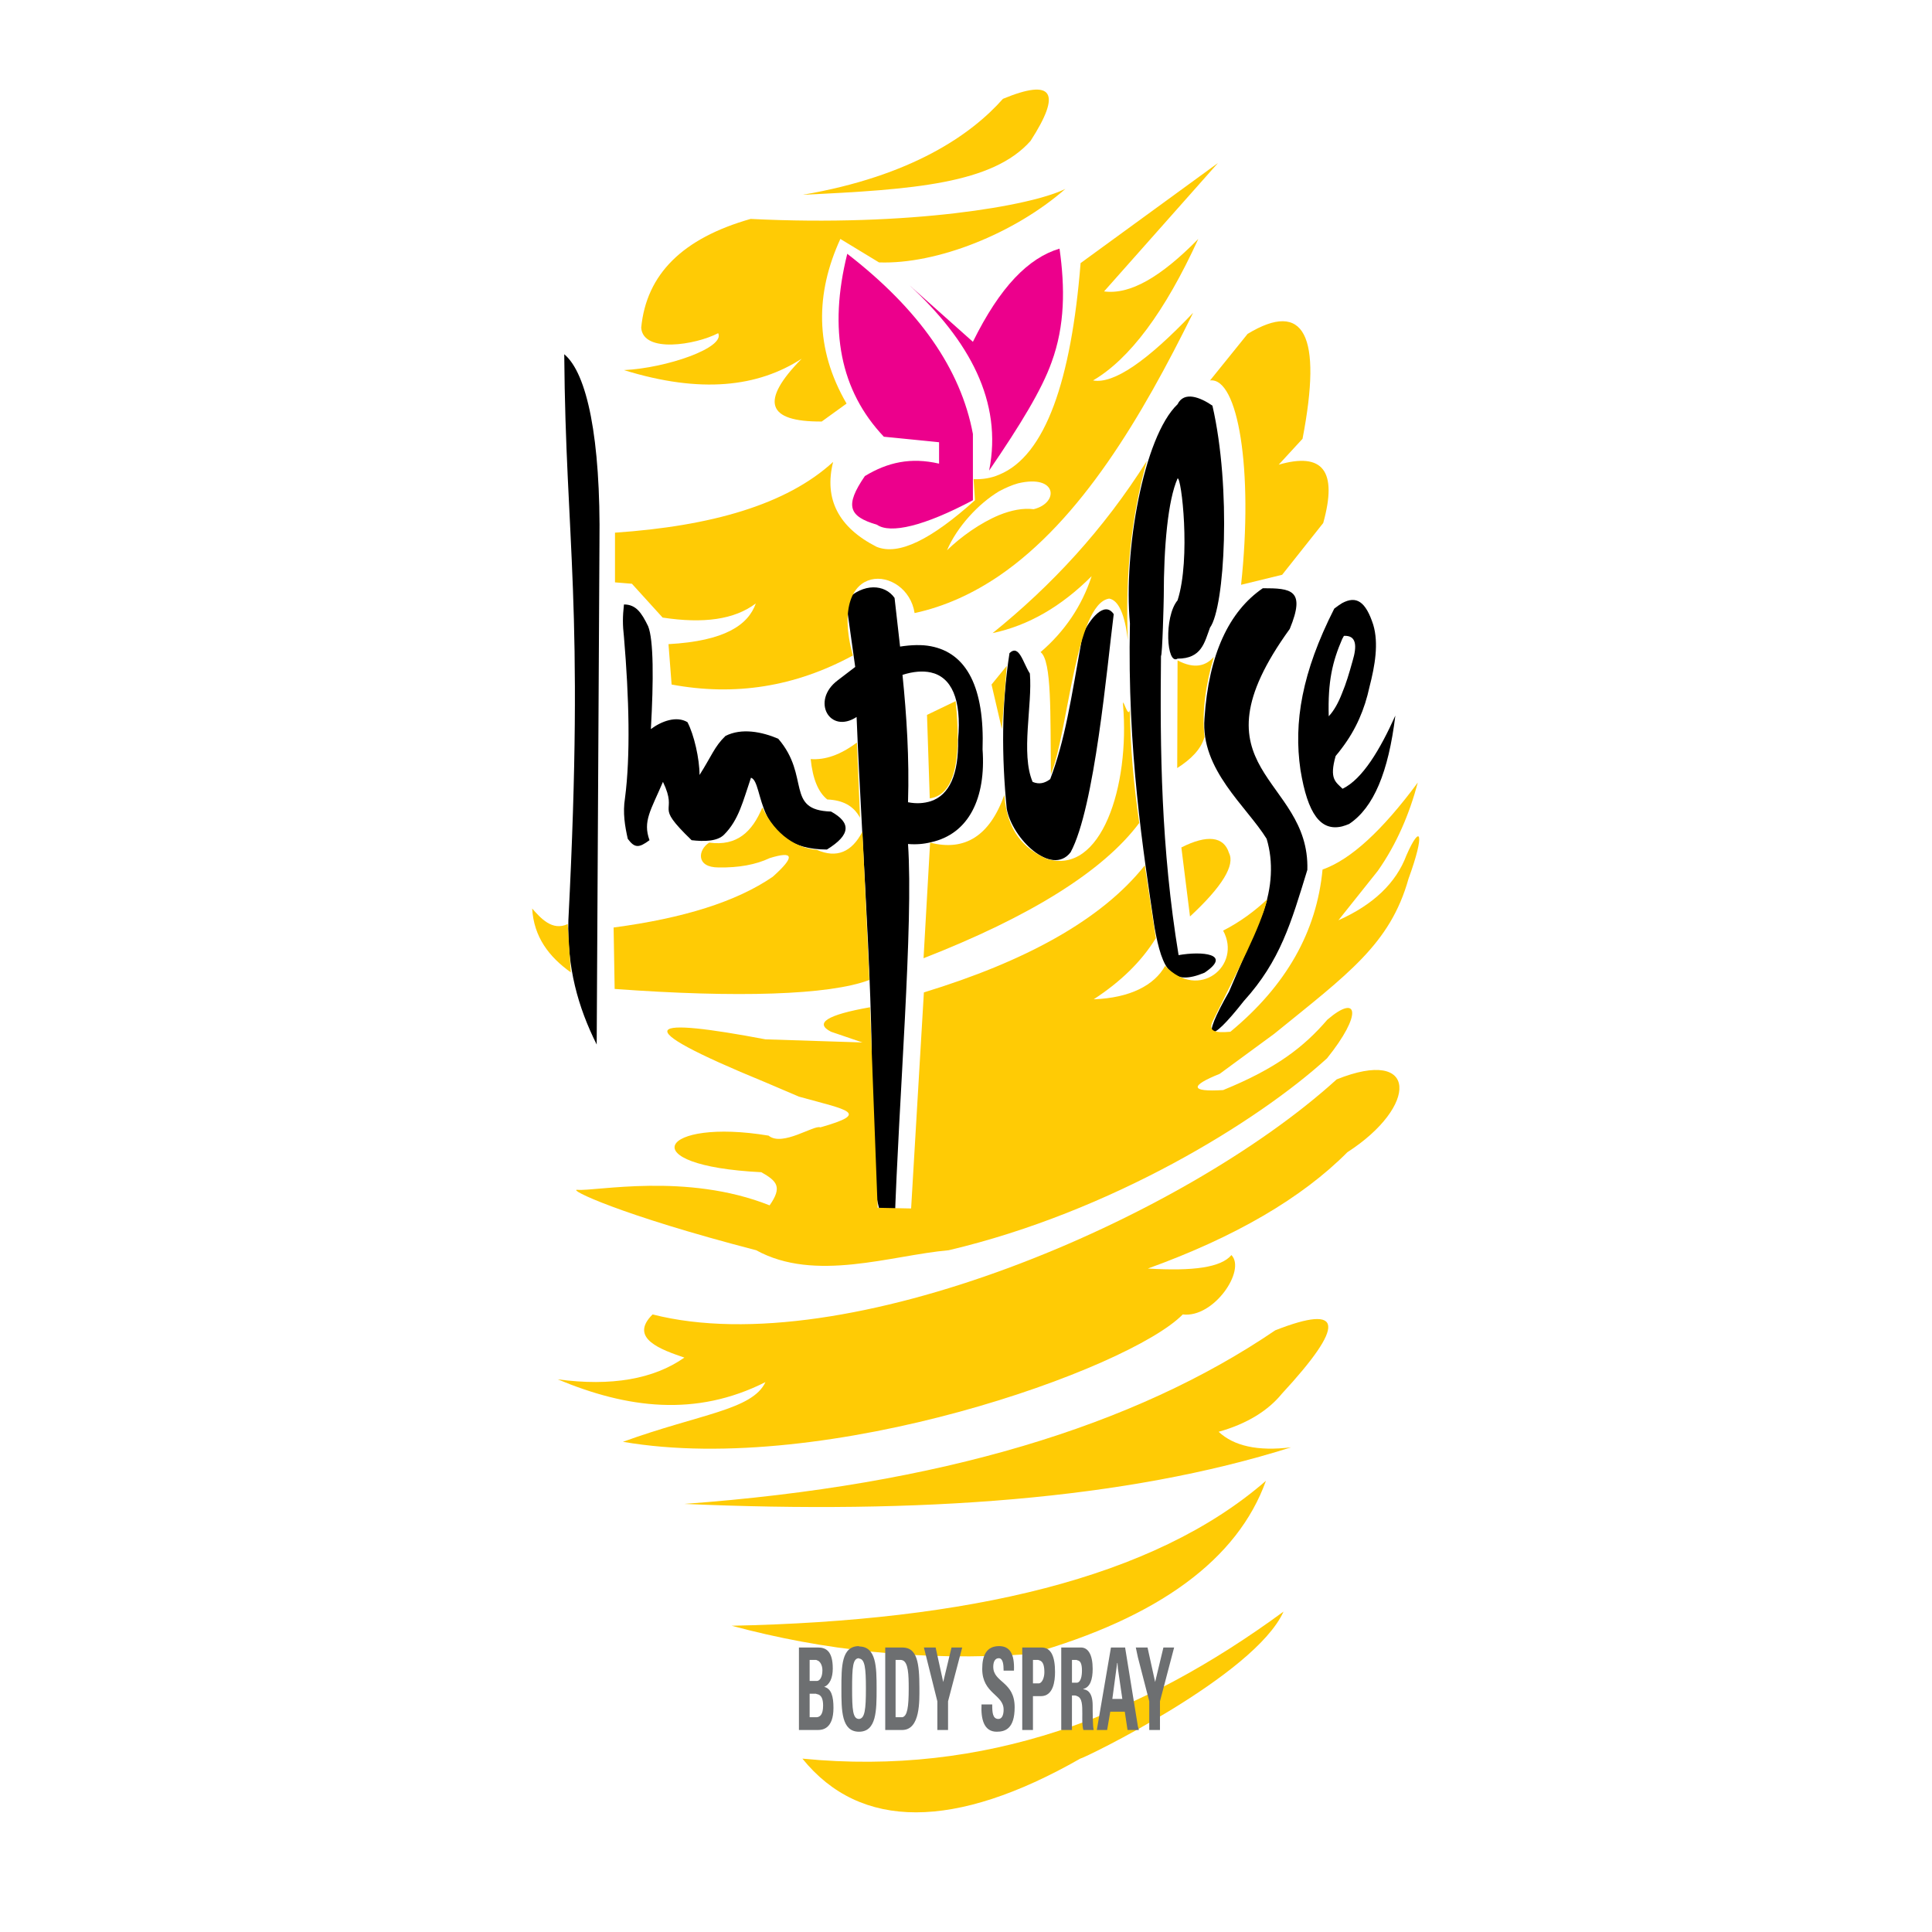 <?xml version="1.0" encoding="utf-8"?>
<!-- Generator: Adobe Illustrator 13.0.0, SVG Export Plug-In . SVG Version: 6.00 Build 14948)  -->
<!DOCTYPE svg PUBLIC "-//W3C//DTD SVG 1.0//EN" "http://www.w3.org/TR/2001/REC-SVG-20010904/DTD/svg10.dtd">
<svg version="1.0" id="Layer_1" xmlns="http://www.w3.org/2000/svg" xmlns:xlink="http://www.w3.org/1999/xlink" x="0px" y="0px"
	 width="192.756px" height="192.756px" viewBox="0 0 192.756 192.756" enable-background="new 0 0 192.756 192.756"
	 xml:space="preserve">
<g>
	<polygon fill-rule="evenodd" clip-rule="evenodd" fill="#FFFFFF" points="0,0 192.756,0 192.756,192.756 0,192.756 0,0 	"/>
	<path fill-rule="evenodd" clip-rule="evenodd" fill="#FFFFFF" d="M96.068,2.834c47.762,0,47.762,42.046,47.762,93.561
		c0,51.515,0,93.526-47.452,93.526c-47.452,0-47.452-42.012-47.452-93.526C48.926,44.88,48.306,2.834,96.068,2.834L96.068,2.834z"/>
	<path fill-rule="evenodd" clip-rule="evenodd" d="M56.295,35.342c0.138,18.767,2.032,24.828,0.414,56.439
		c-0.138,4.718,0.929,8.643,2.823,12.432l0.276-49.966C59.945,43.709,58.568,37.235,56.295,35.342L56.295,35.342z"/>
	<path fill-rule="evenodd" clip-rule="evenodd" d="M62.252,60.307c-0.137,1.24-0.137,2.032,0,3.237
		c0.517,6.095,0.655,11.88,0.104,16.082c-0.241,1.48,0,2.824,0.276,4.063c0.688,0.93,1.102,0.93,2.169,0.138
		c-0.689-1.894,0.137-2.996,1.343-5.82c1.618,3.375-1.067,2.032,2.858,5.82c1.206,0.138,2.548,0.138,3.237-0.551
		c1.481-1.481,1.894-3.375,2.686-5.682c1.343,0.413,0.275,7.163,7.576,7.163c2.41-1.48,2.41-2.686,0.413-3.788
		c-4.614-0.138-2.032-3.513-5.269-7.266c-1.619-0.689-3.65-1.102-5.269-0.275c-1.102,1.067-1.377,1.997-2.583,3.891
		c0-1.619-0.551-4.029-1.205-5.269c-1.102-0.654-2.583-0.103-3.65,0.689c0.276-4.855,0.276-8.918-0.275-10.261
		C64.008,61.134,63.458,60.307,62.252,60.307L62.252,60.307z"/>
	<path fill-rule="evenodd" clip-rule="evenodd" d="M98.031,74.77c0.205-6.129-1.55-9.607-5.166-10.296
		c-0.895-0.172-1.928-0.138-3.064,0.035l-0.551-4.855c-0.964-1.377-3.1-1.515-4.856,0.241l0.93,6.646l-1.756,1.343
		c-2.686,2.031-0.792,5.406,1.894,3.65c0.551,13.774,2.032,32.404,1.343,41.598c-0.138,4.719,1.894,12.672,2.445,9.297
		c0.413-12.809,1.894-30.096,1.343-38.223c0.826,0.069,1.584,0,2.272-0.172C96.688,83.207,98.375,79.591,98.031,74.77L98.031,74.77z
		 M92.865,79.936c-0.654,0.207-1.412,0.275-2.272,0.103c0.138-4.339-0.138-8.643-0.551-12.707c1.067-0.344,2.032-0.414,2.824-0.241
		c2.032,0.448,3.099,2.617,2.721,6.715C95.654,77.25,94.725,79.316,92.865,79.936L92.865,79.936z"/>
	<path fill-rule="evenodd" clip-rule="evenodd" d="M100.717,65.163c-0.793,5.131-0.793,10.262-0.275,15.53
		c0.551,2.996,4.477,6.784,6.371,4.339c2.41-4.442,3.648-18.629,4.303-23.76c-0.93-1.377-2.41,0.516-3.1,2.032
		c-1.203,6.749-1.756,10.503-3.236,14.429c-0.551,0.413-1.102,0.551-1.756,0.275c-1.205-2.823,0-7.713-0.275-10.812
		C102.059,66.126,101.68,64.233,100.717,65.163L100.717,65.163z"/>
	<path fill-rule="evenodd" clip-rule="evenodd" d="M116.109,59.515c0-4.993,0.414-9.607,1.377-11.777
		c0.379-0.241,1.344,7.989,0,12.156c-1.377,1.653-1.102,6.508,0,5.819c2.41,0,2.686-1.618,3.238-3.099
		c1.479-2.032,2.135-13.912,0.24-22.143c-1.205-0.826-2.824-1.48-3.479-0.137c-3.408,3.237-5.406,14.704-4.752,21.867
		c-0.275,12.707,1.344,22.831,2.445,30.269c0.791,4.442,1.756,5.923,4.992,4.58c2.824-1.894-0.275-2.169-2.582-1.756
		c-1.756-10.675-1.859-20.523-1.756-29.855C115.971,65.438,116.109,59.894,116.109,59.515L116.109,59.515z"/>
	<path fill-rule="evenodd" clip-rule="evenodd" fill="#FFCB05" d="M107.775,175.459c0.311,0,17.391-8.264,20.283-14.67
		c-14.223,10.436-29.787,16.461-48.003,14.67C85.84,182.621,95.276,182.586,107.775,175.459L107.775,175.459z"/>
	<path fill-rule="evenodd" clip-rule="evenodd" fill="#FFCB05" d="M72.996,162.201c23.588-0.482,42.113-4.717,53.307-14.463
		c-2.824,7.852-10.711,13.637-23.52,17.287C91.901,165.783,82.087,164.646,72.996,162.201L72.996,162.201z"/>
	<path fill-rule="evenodd" clip-rule="evenodd" d="M125.992,58.688c2.824,0,4.305,0.138,2.686,4.063
		c-10.262,14.188,2.031,14.704,1.756,24.036c-1.617,5.269-2.686,9.056-6.336,13.085c-3.512,4.477-4.338,4.064-1.48-0.93l3.375-7.851
		c0.93-2.548,1.066-5.131,0.379-7.404c-1.998-3.237-6.611-6.887-6.199-12.018C120.586,65.3,122.617,60.996,125.992,58.688
		L125.992,58.688z"/>
	<path fill-rule="evenodd" clip-rule="evenodd" d="M133.947,78.695c-0.689-0.688-1.344-0.963-0.689-3.271
		c0.24-0.275,0.447-0.551,0.654-0.827c1.377-1.825,2.238-3.822,2.721-6.061c0.551-2.135,0.93-4.339,0.379-6.198
		c-0.758-2.341-1.688-2.927-3.1-2.169c-0.24,0.138-0.518,0.344-0.791,0.551c-3.238,6.371-4.064,11.364-3.375,16.082
		c0.723,4.442,2.031,6.164,4.166,5.647c0.24-0.069,0.447-0.138,0.689-0.241c2.443-1.618,3.926-5.165,4.613-10.812
		C137.699,74.77,135.943,77.732,133.947,78.695L133.947,78.695z M133.912,63.751c0.068-0.104,0.104-0.207,0.172-0.311
		c1.275-0.068,1.309,1.033,0.861,2.514c-0.344,1.24-0.654,2.273-1.033,3.168c-0.379,0.998-0.826,1.79-1.344,2.341
		C132.467,67.952,132.947,65.989,133.912,63.751L133.912,63.751z"/>
	<path fill-rule="evenodd" clip-rule="evenodd" fill="#EC008C" d="M84.532,25.321c7.163,5.544,11.329,11.501,12.535,17.975v6.612
		c-4.855,2.583-8.23,3.375-9.573,2.445c-2.824-0.827-3.237-1.895-1.206-4.856c2.273-1.377,4.58-1.894,7.404-1.24v-2.135l-5.51-0.551
		C83.843,38.992,82.638,32.897,84.532,25.321L84.532,25.321z"/>
	<path fill-rule="evenodd" clip-rule="evenodd" fill="#EC008C" d="M90.73,28.455l6.336,5.647c2.721-5.51,5.545-8.368,8.643-9.297
		c0.551,3.891,0.551,7.679-0.791,11.33c-0.965,2.72-3.1,6.232-6.232,10.812C100.062,40.059,96.688,33.964,90.73,28.455L90.73,28.455
		z"/>
	<polygon fill-rule="evenodd" clip-rule="evenodd" fill="#6D6F71" points="116.074,164.371 115.248,167.814 114.49,164.371 
		113.525,164.371 113.32,164.371 113.525,165.336 114.662,169.742 114.662,172.602 115.73,172.602 115.73,169.742 117.143,164.371 
		116.074,164.371 	"/>
	<path fill-rule="evenodd" clip-rule="evenodd" fill="#6D6F71" d="M112.252,164.371h-0.723h-0.689l-1.41,8.23h1.031l0.311-1.826
		h0.758h0.689l0.275,1.826h1.031h0.104l-0.104-0.379L112.252,164.371L112.252,164.371z M111.529,169.502h-0.551l0.482-3.582h0.033
		l0.035,0.518l0.447,3.064H111.529L111.529,169.502z"/>
	<path fill-rule="evenodd" clip-rule="evenodd" fill="#6D6F71" d="M108.086,168.537v-0.033c0.688-0.174,0.93-0.965,0.93-1.998
		c0-1.412-0.447-2.135-1.17-2.135h-0.379h-1.586v8.23h1.068v-3.443h0.275c0.104,0,0.172,0.033,0.242,0.068
		c0.516,0.172,0.516,0.93,0.516,1.756c0,0.551-0.035,1.102,0.104,1.619h1.033c-0.104-0.346-0.104-1.895-0.104-2.445
		C109.016,168.676,108.326,168.572,108.086,168.537L108.086,168.537z M107.467,167.883h-0.035h-0.482v-2.271h0.482l0.035,0.033
		c0.309,0.035,0.48,0.311,0.48,1.033C107.947,167.195,107.846,167.814,107.467,167.883L107.467,167.883z"/>
	<path fill-rule="evenodd" clip-rule="evenodd" fill="#6D6F71" d="M103.92,164.371h-0.242h-1.688v8.23h1.068v-3.375h0.619h0.172
		c1.24,0,1.412-1.48,1.412-2.41C105.262,165.301,104.883,164.371,103.92,164.371L103.92,164.371z M103.678,167.951h-0.035h-0.584
		v-2.34h0.516c0.035,0,0.068,0.033,0.104,0.033c0.414,0.104,0.518,0.586,0.518,1.205
		C104.195,167.367,103.988,167.883,103.678,167.951L103.678,167.951z"/>
	<path fill-rule="evenodd" clip-rule="evenodd" fill="#6D6F71" d="M90.076,164.373v-0.002H88.32v8.23h1.722
		c1.791-0.035,1.688-2.928,1.688-4.201C91.729,165.873,91.49,164.398,90.076,164.373L90.076,164.373z M90.042,171.326
		c-0.034,0-0.103,0-0.138,0h-0.551v-5.715h0.551c0.035,0,0.104,0.033,0.138,0.033c0.585,0.207,0.62,1.447,0.62,2.824
		C90.662,170.328,90.524,171.189,90.042,171.326L90.042,171.326z"/>
	<polygon fill-rule="evenodd" clip-rule="evenodd" fill="#6D6F71" points="94.105,167.814 93.348,164.371 92.177,164.371 
		93.52,169.742 93.52,172.602 94.587,172.602 94.587,169.742 95.999,164.371 94.932,164.371 94.105,167.814 	"/>
	<path fill-rule="evenodd" clip-rule="evenodd" fill="#6D6F71" d="M99.098,166.299c0-0.551,0.207-0.859,0.551-0.859
		c0.414,0,0.482,0.619,0.482,1.238h1.033c0.068-1.721-0.447-2.445-1.48-2.445c-1.309,0-1.687,1-1.687,2.273
		c0,2.479,2.134,2.549,2.134,4.062c0,0.551-0.172,0.932-0.516,0.932c-0.586,0-0.621-0.654-0.621-1.447h-1.067
		c-0.069,1.412,0.208,2.721,1.514,2.721c0.828,0,1.791-0.275,1.791-2.445C101.232,167.746,99.098,167.883,99.098,166.299
		L99.098,166.299z"/>
	<path fill-rule="evenodd" clip-rule="evenodd" fill="#6D6F71" d="M85.703,164.268v-0.035c-1.756,0-1.756,2.033-1.756,4.236
		c0,2.17,0,4.305,1.756,4.305c1.756,0,1.756-2.135,1.756-4.305S87.425,164.268,85.703,164.268L85.703,164.268z M85.703,171.5
		c-0.62,0-0.688-0.932-0.688-3.031c0-2.135,0.069-3.029,0.688-3.029v0.033c0.585,0.035,0.689,0.93,0.689,2.996
		S86.288,171.465,85.703,171.5L85.703,171.5z"/>
	<path fill-rule="evenodd" clip-rule="evenodd" fill="#6D6F71" d="M82.225,168.297c0.551-0.207,0.861-0.896,0.861-1.826
		c0-1.756-0.689-2.1-1.481-2.1h-0.104h-1.791v8.23h1.791h0.104c0.448,0,1.55-0.104,1.55-2.205
		C83.155,169.262,82.948,168.469,82.225,168.297L82.225,168.297z M80.778,165.611h0.655c0.034,0,0.068,0.033,0.068,0.033
		c0.31,0.07,0.551,0.482,0.551,1c0,0.756-0.31,1.066-0.551,1.066h-0.723V165.611L80.778,165.611z M81.501,171.326
		c-0.034,0-0.103,0-0.138,0h-0.585v-2.342h0.62c0.035,0,0.069,0.035,0.103,0.035c0.448,0.068,0.62,0.482,0.62,1.137
		C82.122,171.119,81.777,171.293,81.501,171.326L81.501,171.326z"/>
	<path fill-rule="evenodd" clip-rule="evenodd" fill="#FFCB05" d="M80.09,19.433c10.881-1.86,16.839-6.026,19.973-9.573
		c4.992-2.066,5.889-0.654,2.754,4.201C99.029,18.331,91.144,18.916,80.09,19.433L80.09,19.433z"/>
	<path fill-rule="evenodd" clip-rule="evenodd" fill="#FFCB05" d="M74.89,21.842c-6.784,1.929-10.399,5.51-10.916,10.848
		c0.172,2.583,5.441,1.722,7.679,0.551c0.723,1.446-5.131,3.478-9.401,3.684c7.68,2.376,13.361,1.688,17.734-1.136
		c-4.167,4.236-3.512,6.302,1.998,6.267l2.479-1.791c-3.202-5.51-3.099-11.019-0.62-16.426l3.856,2.342
		c5.786,0.207,13.533-2.893,18.595-7.335C102.92,20.534,90.765,22.635,74.89,21.842L74.89,21.842z"/>
	<path fill-rule="evenodd" clip-rule="evenodd" fill="#FFCB05" d="M119.553,23.84c-3.754,3.823-6.818,5.579-9.4,5.234l11.363-12.81
		l-13.705,9.986c-0.93,11.605-3.479,19.214-8.127,21.109c-0.793,0.344-1.652,0.482-2.548,0.448l0.138,2.101
		c-4.373,3.926-7.61,5.544-9.814,4.649c-3.788-1.929-5.269-4.752-4.339-8.471c-4.649,4.27-12.19,6.405-21.763,7.059v4.958
		l1.688,0.138l3.064,3.375c4.063,0.62,7.163,0.207,9.298-1.412c-0.758,2.135-3.065,3.753-8.712,4.063l0.31,4.029
		c6.302,1.171,12.293,0.241,18.079-2.893c-2.617-9.78,5.441-9.022,6.164-4.236c3.03-0.654,5.854-1.962,8.437-3.719
		c8.162-5.579,14.223-15.84,19.352-26.24c-4.613,4.855-7.953,7.127-9.984,6.749C112.699,35.824,116.213,31.14,119.553,23.84
		L119.553,23.84z M103.127,50.803c-1.068-0.138-2.238,0.104-3.443,0.586c-1.894,0.792-3.823,2.169-5.2,3.512
		c0.999-2.342,3.133-4.649,5.2-5.889c0.654-0.344,1.273-0.62,1.895-0.792C105.504,47.291,105.676,50.183,103.127,50.803
		L103.127,50.803z"/>
	<path fill-rule="evenodd" clip-rule="evenodd" fill="#FFCB05" d="M120.725,37.958l3.752-4.649
		c5.648-3.408,7.473,0.104,5.477,10.469l-2.377,2.583c4.408-1.274,5.889,0.62,4.441,5.82l-4.098,5.165l-4.098,0.999
		C125.062,46.843,123.514,37.614,120.725,37.958L120.725,37.958z"/>
	<path fill-rule="evenodd" clip-rule="evenodd" fill="#FFCB05" d="M114.422,45.982c-1.551,5.51-2.17,11.433-1.895,17.872
		c-0.309-2.583-0.93-3.96-1.859-4.132c-3.375,0.482-4.098,13.396-5.82,17.528c-0.068-5.958,0.105-11.33-1.031-12.19
		c2.41-2.066,4.131-4.614,5.096-7.576c-3.031,3.03-6.301,4.924-9.883,5.682C104.883,58.448,110.084,52.869,114.422,45.982
		L114.422,45.982z"/>
	<polygon fill-rule="evenodd" clip-rule="evenodd" fill="#FFCB05" points="100.441,66.437 98.926,68.296 99.959,72.738 
		100.441,66.437 	"/>
	<path fill-rule="evenodd" clip-rule="evenodd" fill="#FFCB05" d="M95.345,69.949l-2.858,1.377l0.275,8.333
		C95.31,79.281,95.93,75.7,95.345,69.949L95.345,69.949z"/>
	<path fill-rule="evenodd" clip-rule="evenodd" fill="#FFCB05" d="M85.496,74.081c-1.653,1.24-3.167,1.756-4.614,1.653
		c0.207,1.998,0.757,3.306,1.653,4.029c1.55,0.069,2.617,0.62,3.271,1.825L85.496,74.081L85.496,74.081z"/>
	<path fill-rule="evenodd" clip-rule="evenodd" fill="#FFCB05" d="M86.047,82.966c-1.067,2.066-2.583,2.686-4.545,1.825
		c-1.928-0.172-4.098-1.378-5.44-4.236c-0.999,2.411-2.514,3.891-5.304,3.512c-1.136,0.724-1.343,2.479,0.93,2.479
		c1.997,0.035,3.719-0.275,5.097-0.93c2.445-0.757,2.548-0.138,0.31,1.86c-3.616,2.479-8.885,4.132-15.875,5.062l0.104,6.129
		c12.19,0.895,21.418,0.621,25.413-0.895L86.047,82.966L86.047,82.966z"/>
	<path fill-rule="evenodd" clip-rule="evenodd" fill="#FFCB05" d="M56.64,92.194l0.31,4.821c-2.17-1.55-3.685-3.512-3.857-6.371
		C53.954,91.609,55.09,92.917,56.64,92.194L56.64,92.194z"/>
	<path fill-rule="evenodd" clip-rule="evenodd" fill="#FFCB05" d="M117.486,65.886l-0.035,10.744
		c1.344-0.861,2.377-1.859,2.721-3.099c-0.275-2.583,0.139-5.269,0.93-7.989C120.311,66.437,119.174,66.781,117.486,65.886
		L117.486,65.886z"/>
	<path fill-rule="evenodd" clip-rule="evenodd" fill="#FFCB05" d="M92.796,84.067l-0.654,11.536
		c10.502-4.098,17.907-8.643,21.522-13.499c-0.551-3.822-0.895-7.507-0.93-11.33c-0.172,1.068-0.758-1.412-0.689-0.447
		c0.689,8.092-2.168,17.045-7.609,15.358c-2.273-0.999-3.961-2.755-4.236-6.37C98.754,83.379,96.274,84.963,92.796,84.067
		L92.796,84.067z"/>
	<path fill-rule="evenodd" clip-rule="evenodd" fill="#FFCB05" d="M117.865,84.55l0.861,6.887c3.236-2.996,4.51-5.13,3.891-6.336
		C122.102,83.448,120.447,83.241,117.865,84.55L117.865,84.55z"/>
	<path fill-rule="evenodd" clip-rule="evenodd" fill="#FFCB05" d="M114.215,86.34l1.102,7.266c-1.445,2.341-3.512,4.339-6.197,6.095
		c3.65-0.139,6.061-1.412,7.127-3.34c3.375,3.547,7.68-0.034,5.785-3.512c1.688-0.861,3.168-1.963,4.408-3.134
		c-0.689,2.824-2.893,6.956-5.371,12.018c-0.621,1.172,0.104,1.344,1.688,1.205c5.578-4.613,8.607-9.985,9.193-16.184
		c2.824-0.999,5.957-3.891,9.504-8.678c-0.826,3.099-2.1,6.129-3.994,8.815l-3.926,4.925c3.479-1.55,5.75-3.719,6.783-6.474
		c1.412-3.237,1.895-2.272,0.207,2.341c-1.824,6.509-6.061,9.504-13.395,15.461l-5.441,3.994c-2.928,1.172-3.029,1.826,0.344,1.619
		c5.338-2.17,8.094-4.34,10.4-7.025c3.1-2.65,3.512-0.551-0.035,3.857c-6.922,6.301-21.521,15.324-37.74,19.146
		c-5.786,0.516-13.327,3.236-19.215,0c-13.671-3.547-18.836-6.096-17.837-6.027c1.791,0.172,10.882-1.756,19.181,1.551
		c1.274-1.826,0.757-2.41-0.827-3.307c-13.154-0.654-10.021-5.441,0.723-3.65c1.377,1.137,4.545-1.102,5.166-0.826
		c5.096-1.445,2.686-1.721-2.135-3.064L76.405,108c-14.601-5.992-11.501-6.475-0.035-4.305l9.676,0.311l-3.133-1.068
		c-1.688-0.861-0.413-1.688,3.891-2.445l0.758,20.008l3.34,0.068l1.274-21.557C102.197,95.948,109.877,91.816,114.215,86.34
		L114.215,86.34z"/>
	<path fill-rule="evenodd" clip-rule="evenodd" fill="#FFCB05" d="M65.11,131.141c19.146,4.891,52.858-9.471,68.251-23.451
		c8.16-3.271,8.16,2.688,1.066,7.268c-4.545,4.578-11.225,8.471-19.902,11.604c4.51,0.275,7.301-0.104,8.334-1.344
		c1.48,1.516-1.758,6.303-4.855,5.924c-5.305,5.441-35.469,16.219-55.854,12.707c7.679-2.789,12.913-3.168,14.221-5.957
		c-6.956,3.512-13.809,2.617-20.729-0.275c5.372,0.723,9.607-0.035,12.637-2.17C66.075,134.688,62.666,133.551,65.11,131.141
		L65.11,131.141z"/>
	<path fill-rule="evenodd" clip-rule="evenodd" fill="#FFCB05" d="M68.278,150.045c25.517-1.859,44.938-7.781,58.954-17.32
		c6.852-2.686,7.023-0.551,0.654,6.336c-1.379,1.688-3.479,2.996-6.303,3.789c1.516,1.412,3.891,1.963,7.232,1.549
		C112.287,149.633,91.66,151.078,68.278,150.045L68.278,150.045z"/>
</g>
</svg>
